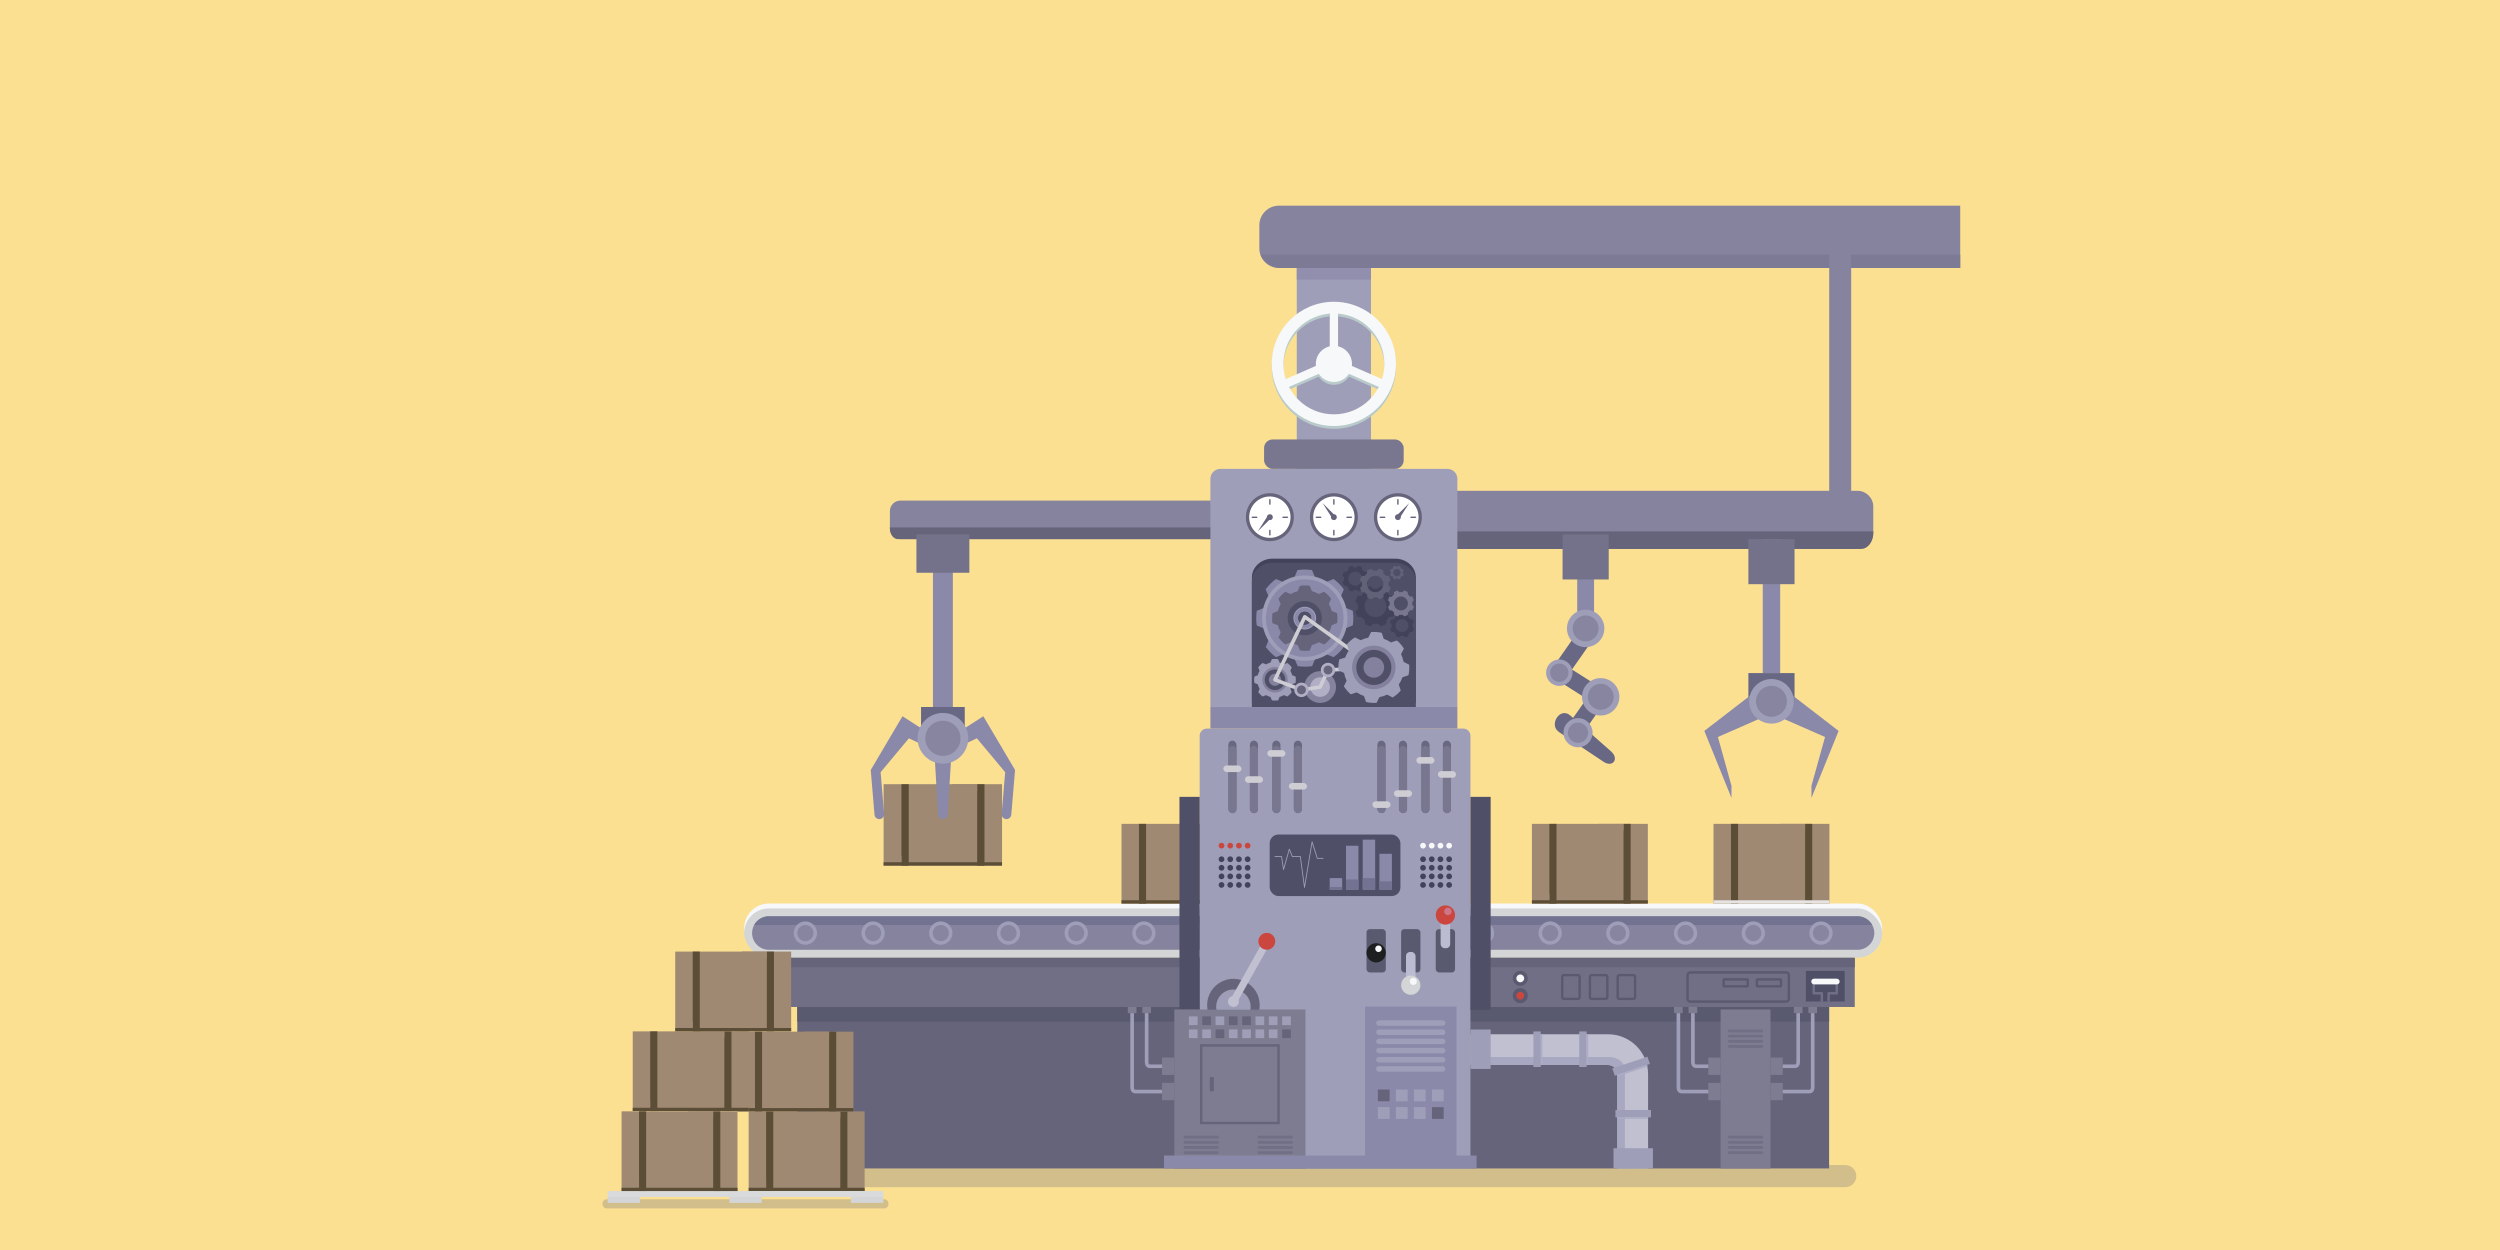 <?xml version="1.0" encoding="UTF-8"?><svg id="a" xmlns="http://www.w3.org/2000/svg" viewBox="0 0 400 200"><defs><style>.b,.c,.d,.e,.f,.g,.h,.i,.j,.k,.l,.m,.n,.o,.p,.q,.r,.s,.t,.u,.v,.w,.x,.y{fill-rule:evenodd;}.b,.z{fill:#c0c0d1;}.aa{fill:#bbbbd1;}.ab{fill:#9f8972;}.c{fill:#616178;}.d,.ac{fill:#686885;}.e,.ad{fill:#716f85;}.f,.ae{fill:#b9caca;}.g,.af{fill:#d3d5d6;}.ag,.s{fill:#78778f;}.ah,.o{fill:#8b89aa;}.ai,.r{fill:#9f9eb8;}.h{fill:#a8a8c2;}.aj{fill:#74728a;}.i,.ak{fill:#83819e;}.j,.al{fill:#8785a0;}.am{fill:#686880;}.k{fill:#7c7a94;}.l,.an{fill:#4f5067;}.m{opacity:.28;}.m,.w,.ao{fill:#65647a;}.ap{fill:#5b4d36;}.n,.aq{fill:#85839d;}.p{fill:#727291;}.ar{fill:#fff;}.q{fill:#cb463e;}.as{fill:#747293;}.at{fill:#adacc6;}.au{fill:#cecdd4;}.t,.av{fill:#59596f;}.aw{fill:#fce092;}.ax{fill:#d9dadb;}.ay,.x{fill:#b1afc6;}.u{fill:#42435a;}.v,.az{fill:#f6f8f9;}.ba{fill:#918fad;}.bb{fill:#e5e3e4;}.bc{fill:#7e7c90;}.y{fill:#cd768a;}.bd{fill:#1e1f20;}</style></defs><rect class="aw" x="0" width="400" height="200"/><path class="m" d="M141.504,193.344h-44.453c-.362,0-.655-.327-.655-.731h0c0-.404.293-.731.655-.731h44.453c.362,0,.655.327.655.731h0c0,.404-.293.731-.655.731Z"/><rect class="aq" x="142.384" y="80.093" width="119.36" height="6.166" rx="1.681" ry="1.681"/><path class="w" d="M261.744,84.398v.18c0,.924-.575,1.681-1.278,1.681h-116.803c-.703,0-1.278-.756-1.278-1.681v-.18h119.36Z"/><path class="n" d="M297.189,78.525h-64.775v9.302h64.775c1.395,0,2.535-1.141,2.535-2.535v-4.231c0-1.395-1.141-2.535-2.535-2.535Z"/><path class="w" d="M232.415,87.827h65.382c1.061,0,1.928-1.141,1.928-2.535v-.272h-67.31v2.807Z"/><path class="n" d="M204.634,32.903c-1.726,0-3.14,1.413-3.14,3.14v3.699c0,1.727,1.413,3.14,3.14,3.14h109.002v-9.979h-109.002Z"/><path class="k" d="M201.681,40.742c.476,1.241,1.814,2.141,3.378,2.141h108.577v-2.141h-111.955Z"/><rect class="aq" x="292.674" y="37.893" width="3.512" height="42.2"/><path class="m" d="M127.496,189.949h167.74c.979,0,1.773-.794,1.773-1.773h0c0-.979-.794-1.773-1.773-1.773H127.496c-.979,0-1.773.794-1.773,1.773h0c0,.979.794,1.773,1.773,1.773Z"/><rect class="ad" x="123.46" y="153.232" width="173.302" height="7.884"/><rect class="az" x="119.073" y="144.567" width="182.077" height="7.884" rx="3.942" ry="3.942"/><rect class="af" x="119.073" y="145.348" width="182.077" height="7.884" rx="3.942" ry="3.942"/><path class="n" d="M297.208,151.97H123.014c-1.471,0-2.68-1.208-2.68-2.68s1.208-2.68,2.68-2.68h174.193c1.471,0,2.68,1.208,2.68,2.68,0,1.472-1.208,2.68-2.68,2.68Z"/><path class="p" d="M120.672,147.994c.459-.823,1.339-1.384,2.342-1.384h174.193c1.003,0,1.883.561,2.342,1.384H120.672Z"/><path class="r" d="M291.362,147.425c1.03,0,1.866.836,1.866,1.866s-.836,1.866-1.866,1.866-1.866-.836-1.866-1.866.836-1.866,1.866-1.866h0ZM280.528,147.425c1.03,0,1.866.836,1.866,1.866,0,1.03-.836,1.866-1.866,1.866s-1.866-.836-1.866-1.866c0-1.03.836-1.866,1.866-1.866h0ZM269.695,147.425c1.03,0,1.866.836,1.866,1.866s-.836,1.866-1.866,1.866-1.866-.836-1.866-1.866.836-1.866,1.866-1.866h0ZM258.861,147.425c1.03,0,1.866.836,1.866,1.866s-.836,1.866-1.866,1.866-1.866-.836-1.866-1.866.836-1.866,1.866-1.866h0ZM248.028,147.425c1.03,0,1.866.836,1.866,1.866s-.836,1.866-1.866,1.866-1.866-.836-1.866-1.866.836-1.866,1.866-1.866h0ZM237.195,147.425c1.03,0,1.866.836,1.866,1.866s-.836,1.866-1.866,1.866-1.866-.836-1.866-1.866.836-1.866,1.866-1.866h0ZM226.361,147.425c1.03,0,1.866.836,1.866,1.866s-.836,1.866-1.866,1.866-1.866-.836-1.866-1.866c0-1.03.836-1.866,1.866-1.866h0ZM215.528,147.425c1.03,0,1.866.836,1.866,1.866,0,1.03-.836,1.866-1.866,1.866s-1.866-.836-1.866-1.866.836-1.866,1.866-1.866h0ZM204.694,147.425c1.03,0,1.866.836,1.866,1.866,0,1.03-.836,1.866-1.866,1.866s-1.866-.836-1.866-1.866c0-1.03.836-1.866,1.866-1.866h0ZM193.861,147.425c1.03,0,1.866.836,1.866,1.866,0,1.03-.836,1.866-1.866,1.866s-1.866-.836-1.866-1.866.836-1.866,1.866-1.866h0ZM183.028,147.425c1.03,0,1.866.836,1.866,1.866,0,1.03-.836,1.866-1.866,1.866s-1.866-.836-1.866-1.866.836-1.866,1.866-1.866h0ZM172.194,147.425c1.03,0,1.866.836,1.866,1.866,0,1.03-.836,1.866-1.866,1.866s-1.866-.836-1.866-1.866.836-1.866,1.866-1.866h0ZM161.361,147.425c1.03,0,1.866.836,1.866,1.866s-.836,1.866-1.866,1.866-1.866-.836-1.866-1.866c0-1.03.836-1.866,1.866-1.866h0ZM150.527,147.425c1.03,0,1.866.836,1.866,1.866,0,1.03-.836,1.866-1.866,1.866s-1.866-.836-1.866-1.866c0-1.03.836-1.866,1.866-1.866h0ZM139.694,147.425c1.03,0,1.866.836,1.866,1.866,0,1.03-.836,1.866-1.866,1.866s-1.866-.836-1.866-1.866c0-1.03.836-1.866,1.866-1.866h0ZM130.726,149.29c0,1.03-.836,1.866-1.866,1.866s-1.866-.836-1.866-1.866.836-1.866,1.866-1.866,1.866.836,1.866,1.866Z"/><circle class="al" cx="291.362" cy="149.29" r="1.296"/><circle class="al" cx="280.528" cy="149.29" r="1.296"/><path class="j" d="M269.695,150.586c-.714,0-1.296-.582-1.296-1.296,0-.714.582-1.296,1.296-1.296s1.296.582,1.296,1.296c0,.714-.582,1.296-1.296,1.296Z"/><circle class="al" cx="258.861" cy="149.29" r="1.296"/><circle class="al" cx="248.028" cy="149.29" r="1.296"/><path class="j" d="M237.195,150.586c-.714,0-1.296-.582-1.296-1.296,0-.714.582-1.296,1.296-1.296s1.296.582,1.296,1.296c0,.714-.582,1.296-1.296,1.296Z"/><circle class="al" cx="226.361" cy="149.29" r="1.296"/><path class="j" d="M215.528,150.586c-.714,0-1.296-.582-1.296-1.296,0-.714.582-1.296,1.296-1.296s1.296.582,1.296,1.296c0,.714-.582,1.296-1.296,1.296Z"/><circle class="al" cx="204.694" cy="149.29" r="1.296"/><circle class="al" cx="193.861" cy="149.29" r="1.296"/><path class="j" d="M183.028,150.586c-.714,0-1.296-.582-1.296-1.296,0-.714.582-1.296,1.296-1.296s1.296.582,1.296,1.296-.582,1.296-1.296,1.296Z"/><circle class="al" cx="172.194" cy="149.29" r="1.296"/><path class="j" d="M161.361,150.586c-.714,0-1.296-.582-1.296-1.296,0-.714.582-1.296,1.296-1.296s1.296.582,1.296,1.296c0,.714-.582,1.296-1.296,1.296Z"/><circle class="al" cx="150.527" cy="149.29" r="1.296"/><circle class="al" cx="139.694" cy="149.29" r="1.296"/><path class="j" d="M128.861,150.586c-.714,0-1.296-.582-1.296-1.296,0-.714.582-1.296,1.296-1.296s1.296.582,1.296,1.296-.582,1.296-1.296,1.296Z"/><rect class="ao" x="123.46" y="153.232" width="173.302" height="1.529"/><rect class="ao" x="127.565" y="161.116" width="165.093" height="25.833"/><rect class="av" x="127.565" y="161.116" width="165.093" height="2.346"/><rect class="ab" x="179.44" y="131.816" width="18.549" height="12.751"/><rect class="af" x="194.097" y="131.816" width="1.138" height="12.751"/><rect class="ap" x="182.235" y="131.816" width="1.138" height="12.751"/><rect class="ab" x="180.211" y="142.993" width="2.024" height="1.05"/><rect class="ab" x="190.118" y="131.816" width="3.979" height="1.05"/><rect class="ap" x="179.44" y="144.042" width="18.549" height=".525"/><rect class="ab" x="245.106" y="131.816" width="18.549" height="12.751"/><rect class="ap" x="259.763" y="131.816" width="1.138" height="12.751"/><rect class="ap" x="247.901" y="131.816" width="1.138" height="12.751"/><rect class="ab" x="245.876" y="142.993" width="2.024" height="1.05"/><rect class="ab" x="255.784" y="131.816" width="3.979" height="1.05"/><rect class="ap" x="245.106" y="144.042" width="18.549" height=".525"/><rect class="ab" x="274.16" y="131.816" width="18.549" height="12.751"/><rect class="ap" x="288.817" y="131.816" width="1.138" height="12.751"/><rect class="ap" x="276.955" y="131.816" width="1.138" height="12.751"/><rect class="ab" x="274.931" y="142.993" width="2.024" height="1.05"/><rect class="ab" x="284.838" y="131.816" width="3.979" height="1.05"/><rect class="bb" x="274.16" y="144.042" width="18.549" height=".525"/><path class="r" d="M235.271,186.949h-43.323v-69.223c0-.637.516-1.153,1.153-1.153h41.017c.637,0,1.153.516,1.153,1.153v69.223Z"/><rect class="an" x="188.714" y="127.497" width="3.233" height="34.074"/><rect class="an" x="235.271" y="127.497" width="3.233" height="34.074"/><rect class="ah" x="193.661" y="113.123" width="39.518" height="3.45"/><rect class="ah" x="218.404" y="161.048" width="14.639" height="24.564"/><rect class="ai" x="220.184" y="163.253" width="11.079" height=".877" rx=".438" ry=".438"/><rect class="ai" x="220.184" y="164.72" width="11.079" height=".877" rx=".438" ry=".438"/><rect class="ai" x="220.184" y="166.188" width="11.079" height=".877" rx=".438" ry=".438"/><rect class="ai" x="220.184" y="167.655" width="11.079" height=".877" rx=".438" ry=".438"/><rect class="ai" x="220.184" y="169.122" width="11.079" height=".877" rx=".438" ry=".438"/><rect class="ai" x="220.184" y="170.589" width="11.079" height=".877" rx=".438" ry=".438"/><rect class="ai" x="229.111" y="174.322" width="1.878" height="1.884"/><rect class="ai" x="226.227" y="174.322" width="1.878" height="1.884"/><rect class="ai" x="223.343" y="174.322" width="1.878" height="1.884"/><rect class="ao" x="220.459" y="174.322" width="1.878" height="1.884"/><rect class="ao" x="229.111" y="177.142" width="1.878" height="1.884"/><rect class="ai" x="226.227" y="177.142" width="1.878" height="1.884"/><rect class="ai" x="223.343" y="177.142" width="1.878" height="1.884"/><rect class="ai" x="220.459" y="177.142" width="1.878" height="1.884"/><path class="r" d="M193.661,113.123v-36.514c0-.873.715-1.588,1.588-1.588h36.342c.873,0,1.588.715,1.588,1.588v36.514h-39.518Z"/><rect class="av" x="224.18" y="148.661" width="3.088" height="6.929" rx=".52" ry=".52"/><rect class="aa" x="224.96" y="152.313" width="1.528" height="4.419" rx=".651" ry=".651"/><path class="g" d="M225.724,159.172c-.85,0-1.544-.694-1.544-1.544s.694-1.544,1.544-1.544,1.544.694,1.544,1.544c0,.85-.694,1.544-1.544,1.544Z"/><path class="v" d="M226.136,157.594c-.316,0-.574-.258-.574-.574,0-.316.258-.574.574-.574s.574.258.574.574-.258.574-.574.574Z"/><rect class="av" x="229.719" y="148.661" width="3.088" height="6.929" rx=".52" ry=".52"/><rect class="aa" x="230.499" y="147.296" width="1.528" height="4.419" rx=".651" ry=".651"/><path class="q" d="M231.263,147.944c-.85,0-1.544-.694-1.544-1.544,0-.85.694-1.544,1.544-1.544s1.544.694,1.544,1.544-.694,1.544-1.544,1.544Z"/><path class="y" d="M231.667,146.423c-.33,0-.598-.269-.598-.598,0-.33.269-.598.598-.598s.598.269.598.598c0,.33-.269.598-.598.598Z"/><rect class="av" x="218.64" y="148.661" width="3.088" height="6.929" rx=".52" ry=".52"/><circle class="bd" cx="220.184" cy="152.451" r="1.544"/><path class="v" d="M220.56,152.327c-.29,0-.527-.237-.527-.527,0-.29.237-.527.527-.527s.527.237.527.527c0,.29-.237.527-.527.527Z"/><circle class="ao" cx="223.661" cy="82.747" r="3.839"/><circle class="ar" cx="223.661" cy="82.747" r="3.309"/><rect class="ao" x="223.547" y="79.835" width=".228" height=".941" rx=".114" ry=".114"/><rect class="ao" x="223.547" y="84.755" width=".228" height=".941" rx=".114" ry=".114"/><rect class="ao" x="220.73" y="82.652" width=".941" height=".228" rx=".114" ry=".114"/><rect class="ao" x="225.65" y="82.652" width=".941" height=".228" rx=".114" ry=".114"/><path class="w" d="M223.661,83.218c-.259,0-.471-.211-.471-.471,0-.259.211-.471.471-.471s.471.211.471.471c0,.259-.211.471-.471.471Z"/><polygon class="w" points="223.866 83.013 223.429 82.534 225.475 80.489 223.866 83.013"/><circle class="ao" cx="213.42" cy="82.747" r="3.839"/><circle class="ar" cx="213.42" cy="82.747" r="3.309"/><rect class="ao" x="213.306" y="79.835" width=".228" height=".941" rx=".114" ry=".114"/><rect class="ao" x="213.306" y="84.755" width=".228" height=".941" rx=".114" ry=".114"/><rect class="ao" x="210.49" y="82.652" width=".941" height=".228" rx=".114" ry=".114"/><rect class="ao" x="215.41" y="82.652" width=".941" height=".228" rx=".114" ry=".114"/><circle class="ao" cx="213.42" cy="82.747" r=".471"/><polygon class="w" points="213.217 83.013 213.654 82.534 211.608 80.489 213.217 83.013"/><circle class="ao" cx="203.18" cy="82.747" r="3.839"/><circle class="ar" cx="203.18" cy="82.747" r="3.309" transform="translate(75.745 261.324) rotate(-76.647)"/><rect class="ao" x="203.066" y="79.835" width=".228" height=".941" rx=".114" ry=".114"/><rect class="ao" x="203.066" y="84.755" width=".228" height=".941" rx=".114" ry=".114"/><rect class="ao" x="200.249" y="82.652" width=".941" height=".228" rx=".114" ry=".114"/><rect class="ao" x="205.169" y="82.652" width=".941" height=".228" rx=".114" ry=".114"/><circle class="ao" cx="203.18" cy="82.747" r=".471"/><polygon class="w" points="202.857 82.496 203.294 82.975 201.249 85.02 202.857 82.496"/><path class="u" d="M200.302,112.471v-20.077c0-1.655,1.484-3.01,3.297-3.01h19.642c1.813,0,3.297,1.354,3.297,3.01v20.077h-26.236Z"/><path class="l" d="M200.302,113.123v-20.077c0-1.655,1.484-3.009,3.297-3.009h19.642c1.813,0,3.297,1.354,3.297,3.009v20.077h-26.236Z"/><path class="o" d="M205.89,101.776c-1.587-1.588-1.587-4.162,0-5.748,1.587-1.588,4.16-1.588,5.748-0,1.587,1.588,1.588,4.161 0,5.749-1.587,1.587-4.161,1.587-5.748-0h0ZM205.427,93.177c-.449-.186-.825-.342-1.274-.528-.659.478-1.204,1.031-1.648,1.65.186.45.342.826.528,1.276-.302.519-.527,1.07-.675,1.637-.45.186-.833.333-1.282.519-.094.804-.118,1.593.002,2.349.451.187.832.334,1.283.52.15.567.375,1.119.679,1.637-.187.449-.324.849-.51,1.298.475.593.99,1.153,1.626,1.613.45-.186.831-.332,1.281-.519.519.302,1.071.527,1.638.676.186.45.372.83.559,1.28.716.098,1.474.119,2.31-.001.187-.451.334-.833.52-1.282.567-.15,1.118-.376,1.637-.679.449.187.824.341,1.273.527.654-.486,1.197-1.036,1.642-1.643-.187-.45-.336-.833-.522-1.283.301-.518.526-1.07.675-1.637.45-.187.831-.355,1.28-.541.117-.787.101-1.558-.006-2.319-.451-.187-.827-.343-1.278-.529-.149-.568-.375-1.118-.678-1.637.186-.449.339-.818.525-1.267-.464-.652-1.024-1.191-1.647-1.654-.45.186-.825.342-1.276.528-.519-.302-1.07-.526-1.638-.676-.186-.449-.342-.825-.528-1.276-.837-.13-1.604-.106-2.332.002-.187.451-.343.827-.529,1.277h0c-.567.151-1.118.376-1.636.679Z"/><path class="r" d="M208.765,92.071c3.772,0,6.829,3.057,6.829,6.829s-3.057,6.829-6.829,6.829-6.829-3.057-6.829-6.829,3.058-6.829,6.829-6.829h0ZM204.643,98.9c0,2.276,1.845,4.122,4.122,4.122s4.122-1.846,4.122-4.122c0-2.277-1.845-4.122-4.122-4.122s-4.122,1.845-4.122,4.122Z"/><path class="o" d="M208.765,92.686c3.432,0,6.214,2.782,6.214,6.214,0,3.432-2.782,6.214-6.214,6.214s-6.214-2.782-6.214-6.214,2.782-6.214,6.214-6.214h0ZM204.643,98.9c0,2.276,1.845,4.122,4.122,4.122s4.122-1.846,4.122-4.122c0-2.277-1.845-4.122-4.122-4.122s-4.122,1.845-4.122,4.122Z"/><path class="w" d="M206.828,100.837c-1.069-1.07-1.069-2.804,0-3.872,1.069-1.07,2.803-1.07,3.872-0,1.069,1.07,1.07,2.803 0,3.873-1.069,1.069-2.803,1.069-3.872-0h0ZM206.516,95.045c-.302-.126-.556-.231-.858-.356-.444.322-.811.694-1.11,1.112.125.303.23.556.356.86-.203.35-.355.721-.455,1.103-.303.126-.561.225-.864.35-.063.542-.079,1.073.001,1.583.303.126.56.225.864.35.101.382.253.754.457,1.103-.126.302-.218.572-.343.875.32.399.666.777,1.095,1.087.303-.126.559-.224.863-.35.35.204.721.355,1.103.455.125.303.251.559.377.862.482.066.993.08,1.556-0.0.126-.304.225-.561.351-.864.382-.101.753-.253,1.103-.457.302.126.555.23.858.355.441-.327.806-.698,1.106-1.107-.126-.303-.226-.561-.352-.864.203-.349.355-.721.455-1.103.303-.126.56-.239.863-.364.079-.53.068-1.05-.004-1.562-.303-.126-.557-.231-.861-.357-.101-.382-.253-.753-.457-1.103.126-.303.228-.551.354-.854-.312-.44-.69-.802-1.11-1.114-.303.126-.556.23-.859.356-.349-.203-.721-.354-1.103-.455-.125-.302-.23-.556-.356-.859-.564-.087-1.08-.072-1.571.001-.126.304-.231.557-.356.861h0c-.382.102-.753.253-1.102.457Z"/><path class="r" d="M208.765,97.077c1.007,0,1.823.816,1.823,1.823,0,1.007-.816,1.823-1.823,1.823s-1.823-.816-1.823-1.823c0-1.007.816-1.823,1.823-1.823h0ZM207.665,98.9c0,.608.492,1.1,1.1,1.1s1.1-.492,1.1-1.1c0-.608-.493-1.1-1.1-1.1s-1.1.492-1.1,1.1Z"/><path class="o" d="M208.765,97.241c.916,0,1.659.743,1.659,1.659,0,.916-.743,1.659-1.659,1.659s-1.659-.743-1.659-1.659c0-.916.743-1.659,1.659-1.659h0ZM207.665,98.9c0,.608.492,1.1,1.1,1.1s1.1-.492,1.1-1.1c0-.608-.493-1.1-1.1-1.1s-1.1.492-1.1,1.1Z"/><circle class="aq" cx="211.221" cy="109.929" r="2.541" transform="translate(-3.991 8.034) rotate(-2.159)"/><circle class="ay" cx="211.221" cy="109.929" r="1.571"/><path class="r" d="M202.762,109.995c-.681-.682-.681-1.786,0-2.467.681-.682,1.786-.682,2.467-0.0.681.681.682,1.786,0,2.468-.681.681-1.786.681-2.467-0h0ZM202.563,106.304c-.193-.08-.354-.147-.547-.227-.283.205-.517.442-.707.708.08.193.147.354.227.548-.13.223-.226.459-.29.703-.193.08-.357.143-.55.223-.04.345-.051.684.001,1.008.193.08.357.143.551.223.064.243.161.48.291.703-.08.192-.139.364-.219.557.204.255.425.495.698.693.193-.08.357-.143.55-.223.223.13.46.226.703.29.08.193.16.356.24.549.307.042.633.051.992-0.0.08-.194.143-.357.223-.55.243-.065.48-.161.703-.291.193.08.354.146.546.226.281-.208.514-.445.705-.705-.08-.193-.144-.358-.224-.551.129-.223.226-.459.29-.703.193-.08.357-.152.55-.232.05-.338.044-.669-.003-.996-.193-.08-.355-.147-.548-.227-.064-.244-.161-.48-.291-.703.08-.193.145-.351.226-.544-.199-.28-.44-.511-.707-.71-.193.08-.354.147-.548.227-.223-.13-.46-.226-.703-.29-.08-.193-.147-.354-.227-.548-.359-.056-.688-.046-1.001.001-.08.194-.147.355-.227.548h0c-.243.065-.48.161-.702.291Z"/><path class="i" d="M203.996,106.716c-1.129,0-2.044.915-2.044,2.045s.915,2.044,2.044,2.044,2.044-.915,2.044-2.044c0-1.129-.915-2.045-2.044-2.045Z"/><path class="l" d="M203.996,107.111c-.911,0-1.649.738-1.649,1.649,0,.911.738,1.649,1.649,1.649s1.649-.738,1.649-1.649c0-.911-.738-1.649-1.649-1.649Z"/><path class="i" d="M203.996,107.791c-.535,0-.97.434-.97.97,0,.535.434.97.97.97s.97-.434.97-.97c0-.536-.434-.97-.97-.97Z"/><path class="au" d="M208.129,110.647l-4.237-1.615c-.075-.029-.136-.088-.166-.163-.03-.075-.028-.159.007-.233l4.769-10.066c.037-.078.106-.135.19-.157s.172-.005.242.045l11.319,8.124c.1.072.144.199.109.318-.035.118-.141.202-.264.208l-7.426.374-1.189,2.567c-.041.089-.124.151-.221.165l-2.988.447c-.014.002-.029.003-.043.003-.035,0-.07-.007-.103-.019ZM212.22,107.081c.045-.098.141-.163.249-.168l6.772-.341-10.363-7.438-4.486,9.468,3.872,1.477,2.759-.413,1.197-2.584Z"/><path class="x" d="M208.232,111.531c-.636,0-1.155-.519-1.155-1.155s.519-1.155,1.155-1.155,1.155.519,1.155,1.155c0,.636-.519,1.155-1.155,1.155Z"/><path class="w" d="M208.232,111.091c-.394,0-.714-.321-.714-.714s.321-.714.714-.714.714.321.714.714-.321.714-.714.714Z"/><path class="x" d="M212.483,108.358c-.636,0-1.155-.519-1.155-1.155,0-.636.519-1.155,1.155-1.155s1.155.519,1.155,1.155c0,.636-.519,1.155-1.155,1.155Z"/><path class="w" d="M212.483,107.917c-.394,0-.714-.321-.714-.714s.321-.714.714-.714.714.321.714.714-.321.714-.714.714Z"/><path class="r" d="M217.562,108.725c-1.07-1.244-.93-3.119.313-4.189,1.243-1.071,3.119-.93,4.189.313,1.07,1.244.93,3.119-.313,4.189-1.243,1.07-3.119.93-4.189-.314h0ZM217.694,102.434c-.317-.16-.583-.294-.9-.454-.506.312-.934.685-1.291,1.113.111.338.204.62.315.959-.248.362-.442.751-.581,1.156-.338.111-.625.198-.962.309-.112.581-.173,1.155-.127,1.712.318.161.588.289.907.449.078.421.212.836.405,1.23-.16.317-.282.601-.442.918.314.458.658.894,1.097,1.264.338-.111.623-.197.962-.309.362.249.751.443,1.157.582.111.338.226.625.338.963.516.111,1.068.167,1.683.126.161-.318.289-.589.449-.906.421-.079.835-.213,1.23-.405.317.161.582.293.899.454.503-.318.929-.69,1.286-1.108-.112-.338-.199-.625-.31-.964.248-.361.442-.751.581-1.156.338-.112.625-.213.963-.324.128-.567.159-1.13.122-1.69-.318-.161-.584-.295-.902-.455-.078-.422-.212-.835-.405-1.23.16-.317.292-.577.452-.895-.302-.501-.681-.923-1.11-1.295-.338.111-.62.204-.958.315-.362-.248-.751-.442-1.157-.582-.111-.337-.204-.62-.316-.958-.603-.14-1.163-.165-1.699-.126-.161.318-.295.584-.455.902h0c-.421.079-.835.213-1.229.405Z"/><circle class="ak" cx="219.814" cy="106.786" r="3.481" transform="translate(-23.645 85.59) rotate(-20.935)"/><path class="l" d="M220.023,103.986c-1.546-.116-2.893,1.044-3.009,2.59-.116,1.546,1.044,2.893,2.59,3.009,1.546.116,2.893-1.044,3.009-2.59.116-1.546-1.044-2.893-2.59-3.009Z"/><path class="i" d="M219.937,105.139c-.909-.068-1.702.614-1.77,1.523-.068.909.614,1.702,1.523,1.77.909.068,1.702-.614,1.77-1.523.068-.909-.614-1.702-1.523-1.77Z"/><path class="u" d="M218.483,97.669c-.374-.885.041-1.905.926-2.279.885-.374,1.905.041,2.279.925.374.885-.041,1.905-.926,2.279-.885.373-1.905-.041-2.279-.926h0ZM219.684,94.186c-.148-.146-.272-.269-.42-.414-.338.083-.643.215-.919.389.001.209.003.382.004.591-.203.157-.381.34-.531.54-.208.001-.384-.002-.592-.001-.167.304-.303.613-.378.932.148.147.276.266.425.413-.032.249-.031.504.005.758-.146.148-.265.284-.411.433.093.311.207.617.385.901.208-.002.383.002.591 0.0.157.203.34.382.54.532.001.208.014.389.016.597.268.154.565.285.916.372.147-.148.267-.276.413-.424.249.032.504.031.758-.005.148.146.272.268.42.414.338-.087.641-.218.916-.387-.002-.208.001-.384-0-.593.203-.157.381-.34.531-.54.208-.002.387-.007.595-.008.173-.293.291-.601.371-.92-.148-.147-.273-.269-.421-.415.032-.249.032-.504-.005-.758.146-.148.266-.27.412-.418-.079-.333-.214-.637-.387-.921-.208.002-.382.003-.591.004-.157-.203-.34-.381-.54-.532-.002-.208-.003-.382-.004-.591-.311-.186-.619-.3-.925-.375-.147.149-.269.273-.415.421h0c-.249-.032-.504-.031-.758.005Z"/><path class="u" d="M215.823,93.02c-.239-.567.026-1.221.593-1.46.567-.24,1.221.026,1.46.593.239.567-.026,1.221-.593,1.461-.567.239-1.221-.026-1.46-.593h0ZM216.593,90.788c-.095-.094-.174-.172-.269-.266-.217.053-.412.138-.589.249.001.134.002.245.003.379-.13.101-.244.218-.34.346-.134.001-.246-.001-.379-0-.107.195-.194.393-.242.597.095.094.177.171.272.265-.021.16-.02.323.003.486-.094.095-.17.182-.263.277.059.2.132.395.247.578.134-.001.245.001.379 0.0.101.13.218.244.346.341.001.133.009.249.01.383.172.099.362.182.587.238.094-.095.171-.177.265-.272.16.02.323.02.486-.004.095.094.174.172.269.265.216-.056.411-.14.587-.248-.001-.134.001-.246-0-.38.13-.101.244-.218.34-.346.134-.001.248-.004.381-.005.111-.188.187-.385.238-.59-.095-.094-.175-.172-.27-.266.021-.16.02-.323-.004-.486.094-.095.171-.173.264-.268-.051-.214-.137-.408-.248-.59-.134.001-.245.002-.379.002-.101-.13-.218-.244-.346-.341-.001-.133-.002-.245-.003-.379-.199-.119-.396-.193-.593-.24-.094.095-.172.175-.266.27h0c-.16-.02-.323-.02-.486.004Z"/><path class="u" d="M223.376,100.488c-.222-.525.024-1.129.549-1.351.524-.222,1.129.024,1.351.549.222.525-.024,1.129-.549,1.351-.524.221-1.129-.024-1.351-.549h0ZM224.088,98.424c-.088-.087-.161-.159-.249-.246-.2.05-.381.127-.545.231.001.124.002.227.002.35-.12.093-.226.201-.315.32-.123.001-.227-.001-.351-0-.099.18-.18.363-.224.552.088.087.164.158.252.245-.019.147-.019.299.003.449-.087.088-.157.169-.244.257.055.185.122.365.228.534.124-.001.227.001.351 0.0.093.12.201.226.32.315.001.123.008.231.009.354.159.091.335.169.543.22.087-.088.158-.164.245-.252.148.019.298.018.449-.003.088.087.161.159.249.245.2-.052.38-.129.543-.229-.001-.124.001-.228-0-.351.12-.093.226-.201.315-.32.123-.001.229-.004.352-.005.103-.174.173-.356.22-.546-.088-.087-.162-.159-.25-.246.019-.148.019-.298-.003-.449.087-.088.158-.16.244-.248-.047-.198-.127-.378-.229-.546-.123.001-.227.002-.35.002-.093-.12-.201-.226-.32-.315-.001-.123-.002-.227-.002-.35-.184-.11-.367-.178-.548-.222-.087.088-.159.162-.246.25h0c-.147-.019-.298-.018-.449.003Z"/><path class="c" d="M218.832,93.951c-.282-.668.031-1.439.699-1.721.668-.282,1.439.031,1.721.699.282.668-.031,1.439-.699,1.721-.668.282-1.438-.031-1.721-.699h0ZM219.739,91.321c-.112-.11-.205-.203-.317-.313-.255.063-.486.162-.694.294.001.158.002.289.003.446-.153.119-.288.256-.401.408-.157.001-.29-.001-.447-0-.126.229-.229.463-.285.704.112.111.208.201.321.312-.024.188-.024.381.004.573-.11.112-.2.215-.31.327.07.235.156.466.291.681.158-.001.289.002.447 0.0.119.154.256.288.408.402.001.157.011.294.012.451.202.117.427.215.692.281.111-.112.201-.209.312-.321.188.024.38.024.572-.004.112.11.205.202.317.313.255-.066.484-.165.691-.292-.001-.158.001-.29-0-.448.153-.119.288-.256.401-.408.157-.001.292-.005.449-.006.131-.221.22-.454.28-.695-.112-.111-.206-.203-.318-.314.024-.188.024-.38-.004-.573.111-.112.201-.203.311-.316-.059-.252-.162-.481-.292-.696-.157.001-.289.002-.446.003-.119-.153-.256-.288-.408-.402-.001-.157-.002-.289-.003-.446-.235-.141-.467-.227-.698-.283-.111.112-.203.206-.314.318h0c-.188-.024-.38-.024-.572.004Z"/><path class="c" d="M222.961,91.839c-.127-.3.014-.646.314-.772.3-.127.645.014.772.314.127.3-.014.646-.314.772-.3.127-.645-.014-.772-.314h0ZM223.368,90.659c-.05-.05-.092-.091-.142-.141-.115.028-.218.073-.311.132 0.0.071.001.13.001.2-.069.053-.129.115-.18.183-.071.001-.13-.001-.201-0-.057.103-.103.207-.128.316.05.05.093.09.144.14-.011.084-.011.171.002.257-.05.05-.09.096-.139.147.031.105.07.209.13.305.071-.001.13.001.2,0,.053.069.115.129.183.18.001.071.005.132.005.202.091.052.192.097.31.126.05-.05.09-.094.14-.144.084.011.171.011.257-.002.05.05.092.091.142.14.114-.03.217-.074.31-.131-.001-.071 0-.13-0-.201.069-.053.129-.115.18-.183.071-.001.131-.002.202-.003.059-.099.099-.204.126-.312-.05-.05-.092-.091-.143-.141.011-.084.011-.171-.002-.257.05-.05.09-.091.14-.141-.027-.113-.073-.216-.131-.312-.071.001-.13.001-.2.001-.053-.069-.115-.129-.183-.18-.001-.07-.001-.13-.001-.2-.105-.063-.21-.102-.313-.127-.05.05-.091.092-.141.143h0c-.084-.011-.171-.011-.257.002Z"/><path class="s" d="M223.123,96.987c-.239-.567.026-1.221.593-1.46.567-.24,1.221.026,1.46.593.239.567-.026,1.221-.593,1.461-.567.239-1.221-.026-1.46-.593h0ZM223.893,94.755c-.095-.094-.174-.172-.269-.266-.217.053-.412.138-.589.249.001.134.002.245.003.379-.13.101-.244.218-.34.346-.134.001-.246-.001-.379-0-.107.195-.194.393-.242.597.095.094.177.171.272.265-.021.16-.02.323.003.486-.094.095-.17.182-.263.277.059.2.132.395.247.578.134-.001.245.001.379 0.0.101.13.218.244.346.341.001.133.009.249.01.383.172.099.362.182.587.238.094-.095.171-.177.265-.272.16.02.323.02.486-.004.095.094.174.172.269.265.216-.056.411-.14.587-.248-.001-.134.001-.246-0-.38.13-.101.244-.218.34-.346.134-.001.248-.004.381-.005.111-.188.187-.385.238-.59-.095-.094-.175-.172-.27-.266.021-.16.02-.323-.004-.486.094-.095.171-.173.264-.268-.05-.214-.137-.408-.248-.59-.134.001-.245.002-.379.002-.101-.13-.218-.244-.346-.341-.001-.133-.002-.245-.003-.379-.199-.119-.396-.193-.593-.24-.094.095-.172.175-.266.27h0c-.16-.02-.323-.02-.486.004Z"/><rect class="am" x="230.865" y="118.502" width="1.297" height="11.602" rx=".648" ry=".648"/><rect class="ag" x="230.865" y="119.353" width="1.297" height="10.75" rx=".648" ry=".648"/><rect class="au" x="230.063" y="123.38" width="2.901" height="1.058" rx=".529" ry=".529"/><rect class="am" x="227.418" y="118.502" width="1.297" height="11.602" rx=".648" ry=".648"/><rect class="ag" x="227.418" y="119.353" width="1.297" height="10.75" rx=".648" ry=".648"/><rect class="au" x="226.616" y="121.128" width="2.901" height="1.058" rx=".529" ry=".529"/><rect class="am" x="223.832" y="118.502" width="1.297" height="11.602" rx=".648" ry=".648"/><rect class="ag" x="223.832" y="119.353" width="1.297" height="10.75" rx=".648" ry=".648"/><rect class="au" x="223.03" y="126.439" width="2.901" height="1.058" rx=".529" ry=".529"/><rect class="am" x="220.385" y="118.502" width="1.297" height="11.602" rx=".648" ry=".648"/><rect class="ag" x="220.385" y="119.353" width="1.297" height="10.75" rx=".648" ry=".648"/><rect class="au" x="219.582" y="128.208" width="2.901" height="1.058" rx=".529" ry=".529"/><rect class="am" x="207.018" y="118.502" width="1.297" height="11.602" rx=".648" ry=".648"/><rect class="ag" x="207.018" y="119.353" width="1.297" height="10.75" rx=".648" ry=".648"/><rect class="au" x="206.216" y="125.273" width="2.901" height="1.058" rx=".529" ry=".529"/><rect class="am" x="203.571" y="118.502" width="1.297" height="11.602" rx=".648" ry=".648"/><rect class="ag" x="203.571" y="119.353" width="1.297" height="10.75" rx=".648" ry=".648"/><rect class="au" x="202.768" y="120.018" width="2.901" height="1.058" rx=".529" ry=".529"/><rect class="am" x="199.984" y="118.502" width="1.297" height="11.602" rx=".648" ry=".648"/><rect class="ag" x="199.984" y="119.353" width="1.297" height="10.75" rx=".648" ry=".648"/><rect class="au" x="199.182" y="124.2" width="2.901" height="1.058" rx=".529" ry=".529"/><rect class="am" x="196.537" y="118.502" width="1.297" height="11.602" rx=".648" ry=".648"/><rect class="ag" x="196.537" y="119.353" width="1.297" height="10.75" rx=".648" ry=".648"/><rect class="au" x="195.735" y="122.475" width="2.901" height="1.058" rx=".529" ry=".529"/><rect class="ai" x="207.483" y="42.882" width="11.875" height="32.139"/><rect class="ag" x="202.251" y="70.317" width="22.339" height="4.704" rx="1.364" ry="1.364"/><path class="f" d="M213.42,48.738c5.489,0,9.938,4.449,9.938,9.938,0,5.489-4.449,9.938-9.938,9.938s-9.938-4.449-9.938-9.938,4.449-9.938,9.938-9.938h0ZM205.346,58.676c0,4.46,3.615,8.075,8.075,8.075s8.075-3.615,8.075-8.075-3.615-8.075-8.075-8.075-8.075,3.615-8.075,8.075Z"/><rect class="ag" x="212.745" y="49.495" width="1.35" height="8.101"/><path class="f" d="M213.42,61.566c-1.591,0-2.889-1.298-2.889-2.89,0-1.591,1.298-2.889,2.889-2.889s2.889,1.298,2.889,2.889-1.298,2.89-2.889,2.89Z"/><rect class="ae" x="217.39" y="56.462" width="1.35" height="8.102" transform="translate(75.037 235.89) rotate(-66.311)"/><rect class="ae" x="204.714" y="59.838" width="8.102" height="1.35" transform="translate(-6.721 88.976) rotate(-23.689)"/><path class="v" d="M213.42,48.283c5.489,0,9.938,4.449,9.938,9.938,0,5.489-4.449,9.938-9.938,9.938s-9.938-4.449-9.938-9.938,4.449-9.938,9.938-9.938h0ZM205.346,58.221c0,4.46,3.615,8.075,8.075,8.075s8.075-3.615,8.075-8.075c0-4.46-3.615-8.075-8.075-8.075s-8.075,3.615-8.075,8.075Z"/><rect class="az" x="212.745" y="49.039" width="1.35" height="8.102"/><circle class="az" cx="213.42" cy="58.221" r="2.889" transform="translate(107.93 252.668) rotate(-76.778)"/><rect class="az" x="217.39" y="56.006" width="1.35" height="8.102" transform="translate(75.453 235.617) rotate(-66.31)"/><rect class="az" x="204.714" y="59.382" width="8.102" height="1.35" transform="translate(-6.538 88.94) rotate(-23.69)"/><path class="v" d="M214.175,58.617c-.679,0-1.232-.553-1.232-1.232,0-.679.553-1.232,1.232-1.232s1.232.553,1.232,1.232-.553,1.232-1.232,1.232Z"/><rect class="an" x="203.15" y="133.525" width="20.918" height="9.844" rx="1.398" ry="1.398"/><rect class="ah" x="218.038" y="134.343" width="1.986" height="7.998"/><rect class="ah" x="220.713" y="136.608" width="1.986" height="5.733"/><rect class="ah" x="215.364" y="135.322" width="1.986" height="7.019"/><rect class="ah" x="212.756" y="140.495" width="1.986" height="1.846"/><path class="ai" d="M208.719,142.063c.033,0,.062-.024.067-.057l1.167-7.026.753,2.378c.009.028.035.048.065.048h.971s0-.136,0-.136h-.921s-.824-2.601-.824-2.601c-.01-.03-.037-.049-.07-.047-.032.002-.057.026-.062.057l-1.139,6.858-.602-4.494c-.004-.034-.033-.059-.067-.059h-1.234s-.468-1.149-.468-1.149c-.011-.027-.036-.042-.067-.042-.029.002-.054.021-.062.049l-.841,2.963-.263-1.762c-.005-.033-.034-.058-.068-.058h-1.125s0,.136,0,.136h1.067s.3,2.017.3,2.017c.005.032.031.056.063.058.031.001.061-.019.07-.049l.873-3.077.411,1.009c.011.026.035.042.063.042h1.22s.654,4.885.654,4.885c.004.033.033.058.066.059h.001Z"/><rect class="as" x="218.038" y="140.495" width="1.986" height="1.846"/><rect class="as" x="220.713" y="141.018" width="1.986" height="1.323"/><rect class="as" x="215.364" y="140.721" width="1.986" height="1.62"/><rect class="as" x="212.756" y="141.915" width="1.986" height=".426"/><path class="u" d="M199.619,137.94c-.255,0-.463-.208-.463-.463s.208-.463.463-.463.463.208.463.463c0,.255-.208.463-.463.463Z"/><path class="u" d="M198.227,137.94c-.255,0-.463-.208-.463-.463,0-.255.208-.463.463-.463s.463.208.463.463-.208.463-.463.463Z"/><path class="u" d="M196.836,137.94c-.255,0-.463-.208-.463-.463s.208-.463.463-.463.463.208.463.463-.208.463-.463.463Z"/><path class="u" d="M195.444,137.94c-.255,0-.463-.208-.463-.463s.208-.463.463-.463.463.208.463.463-.208.463-.463.463Z"/><path class="u" d="M199.619,139.311c-.255,0-.463-.208-.463-.463s.208-.463.463-.463.463.208.463.463-.208.463-.463.463Z"/><path class="u" d="M198.227,139.311c-.255,0-.463-.208-.463-.463s.208-.463.463-.463.463.208.463.463-.208.463-.463.463Z"/><path class="u" d="M196.836,139.311c-.255,0-.463-.208-.463-.463s.208-.463.463-.463.463.208.463.463-.208.463-.463.463Z"/><path class="u" d="M195.444,139.311c-.255,0-.463-.208-.463-.463s.208-.463.463-.463.463.208.463.463c0,.255-.208.463-.463.463Z"/><path class="u" d="M199.619,140.682c-.255,0-.463-.208-.463-.463s.208-.463.463-.463.463.208.463.463-.208.463-.463.463Z"/><path class="u" d="M198.227,140.682c-.255,0-.463-.208-.463-.463s.208-.463.463-.463.463.208.463.463-.208.463-.463.463Z"/><path class="u" d="M196.836,140.682c-.255,0-.463-.208-.463-.463s.208-.463.463-.463.463.208.463.463-.208.463-.463.463Z"/><path class="u" d="M195.444,140.682c-.255,0-.463-.208-.463-.463s.208-.463.463-.463.463.208.463.463c0,.255-.208.463-.463.463Z"/><path class="u" d="M199.619,142.053c-.255,0-.463-.208-.463-.463s.208-.463.463-.463.463.208.463.463-.208.463-.463.463Z"/><path class="u" d="M198.227,142.053c-.255,0-.463-.208-.463-.463s.208-.463.463-.463.463.208.463.463-.208.463-.463.463Z"/><path class="u" d="M196.836,142.053c-.255,0-.463-.208-.463-.463s.208-.463.463-.463.463.208.463.463c0,.255-.208.463-.463.463Z"/><path class="u" d="M195.444,142.053c-.255,0-.463-.208-.463-.463,0-.255.208-.463.463-.463s.463.208.463.463c0,.255-.208.463-.463.463Z"/><path class="q" d="M199.619,135.768c-.255,0-.463-.208-.463-.463,0-.255.208-.463.463-.463s.463.208.463.463c0,.255-.208.463-.463.463Z"/><path class="q" d="M198.227,135.768c-.255,0-.463-.208-.463-.463,0-.255.208-.463.463-.463s.463.208.463.463c0,.255-.208.463-.463.463Z"/><path class="q" d="M196.836,135.768c-.255,0-.463-.208-.463-.463,0-.255.208-.463.463-.463s.463.208.463.463c0,.255-.208.463-.463.463Z"/><path class="q" d="M195.444,135.768c-.255,0-.463-.208-.463-.463,0-.255.208-.463.463-.463s.463.208.463.463c0,.255-.208.463-.463.463Z"/><rect class="bc" x="187.893" y="161.513" width="20.975" height="25.436"/><rect class="ad" x="201.215" y="181.705" width="5.668" height=".463" rx=".231" ry=".231"/><rect class="ad" x="201.215" y="182.534" width="5.668" height=".463" rx=".231" ry=".231"/><rect class="ad" x="201.215" y="183.362" width="5.668" height=".463" rx=".231" ry=".231"/><rect class="ad" x="201.215" y="184.19" width="5.668" height=".463" rx=".231" ry=".231"/><rect class="ad" x="189.359" y="181.705" width="5.668" height=".463" rx=".231" ry=".231"/><rect class="ad" x="189.359" y="182.534" width="5.668" height=".463" rx=".231" ry=".231"/><rect class="ad" x="189.359" y="183.362" width="5.668" height=".463" rx=".231" ry=".231"/><rect class="ad" x="189.359" y="184.19" width="5.668" height=".463" rx=".231" ry=".231"/><path class="w" d="M204.568,167.074h.193v12.802c-4.254.002-8.508.002-12.762,0v-12.802h12.569ZM192.387,179.49h11.988s0-12.028,0-12.028h-11.988s0,12.028,0,12.028Z"/><rect class="ao" x="193.564" y="172.338" width=".652" height="2.275"/><rect class="bc" x="185.929" y="169.212" width="1.965" height="2.775"/><rect class="bc" x="182.767" y="161.116" width="1.387" height=".982"/><path class="r" d="M185.929,170.31h-1.928s-.001.001-.001.001l-.023-.001c-.072-.003-.122-.025-.152-.067-.049-.07-.075-.19-.076-.359l.002-.085.001-.01v-7.691s-.58,0-.58,0v7.691s.001,0,.001,0l-.001.097c.002.293.063.524.182.692.139.196.34.299.602.309l.046.001v.001h1.928s0-.58,0-.58Z"/><rect class="ai" x="205.146" y="162.622" width="1.388" height="1.392"/><rect class="ai" x="203.015" y="162.622" width="1.388" height="1.392"/><rect class="ai" x="200.884" y="162.622" width="1.388" height="1.392"/><rect class="ao" x="198.752" y="162.622" width="1.388" height="1.392"/><rect class="ao" x="196.621" y="162.622" width="1.388" height="1.392"/><rect class="ai" x="194.49" y="162.622" width="1.388" height="1.392"/><rect class="ao" x="192.359" y="162.622" width="1.388" height="1.392"/><rect class="ai" x="190.227" y="162.622" width="1.388" height="1.392"/><rect class="ao" x="205.146" y="164.706" width="1.388" height="1.392"/><rect class="ai" x="203.015" y="164.706" width="1.388" height="1.392"/><rect class="ai" x="200.884" y="164.706" width="1.388" height="1.392"/><rect class="ai" x="198.752" y="164.706" width="1.388" height="1.392"/><rect class="ai" x="196.621" y="164.706" width="1.388" height="1.392"/><rect class="ao" x="194.49" y="164.706" width="1.388" height="1.392"/><rect class="ai" x="192.359" y="164.706" width="1.388" height="1.392"/><rect class="ai" x="190.227" y="164.706" width="1.388" height="1.392"/><rect class="bc" x="185.929" y="173.261" width="1.965" height="2.775"/><rect class="bc" x="180.445" y="161.116" width="1.387" height=".982"/><path class="r" d="M185.929,174.358h-4.248s-.001.001-.001.001c-.086.001-.146-.023-.177-.071-.056-.084-.08-.231-.072-.44l.001-.01v-11.74s-.58,0-.58,0v11.74c-.01.329.046.585.168.77.147.222.368.332.662.33v.001h4.248s0-.58,0-.58Z"/><rect class="ah" x="186.241" y="184.884" width="50.011" height="2.065"/><path class="w" d="M193.206,161.571h8.279c.302-1.658-.414-3.337-1.82-4.266-1.407-.929-3.232-.929-4.638,0-1.407.929-2.123,2.608-1.82,4.266Z"/><path class="r" d="M194.63,161.571h5.432c.199-1.088-.272-2.19-1.194-2.799-.923-.61-2.12-.61-3.043,0-.923.61-1.393,1.711-1.194,2.799Z"/><path class="z" d="M197.345,160.827c.203,0,.4-.107.507-.296l5.043-8.988c.157-.279.057-.633-.222-.79-.279-.157-.633-.057-.79.222l-5.043,8.988c-.157.279-.057.633.222.79.09.05.187.074.283.074Z"/><path class="b" d="M197.346,161.119c-.48,0-.872-.392-.872-.872s.392-.872.872-.872.872.392.872.872-.392.872-.872.872Z"/><path class="q" d="M202.688,151.962c-.745,0-1.352-.608-1.352-1.352s.608-1.352,1.352-1.352,1.352.607,1.352,1.352c0,.745-.607,1.352-1.352,1.352Z"/><path class="u" d="M231.861,137.94c-.255,0-.463-.208-.463-.463,0-.255.208-.463.463-.463s.463.208.463.463c0,.255-.208.463-.463.463Z"/><path class="u" d="M230.469,137.94c-.255,0-.463-.208-.463-.463,0-.255.208-.463.463-.463s.463.208.463.463-.208.463-.463.463Z"/><path class="u" d="M229.078,137.94c-.255,0-.463-.208-.463-.463,0-.255.208-.463.463-.463s.463.208.463.463c0,.255-.208.463-.463.463Z"/><path class="u" d="M227.686,137.94c-.255,0-.463-.208-.463-.463,0-.255.208-.463.463-.463s.463.208.463.463c0,.255-.208.463-.463.463Z"/><path class="u" d="M231.861,139.311c-.255,0-.463-.208-.463-.463,0-.255.208-.463.463-.463s.463.208.463.463c0,.255-.208.463-.463.463Z"/><path class="u" d="M230.469,139.311c-.255,0-.463-.208-.463-.463,0-.255.208-.463.463-.463s.463.208.463.463c0,.255-.208.463-.463.463Z"/><path class="u" d="M229.078,139.311c-.255,0-.463-.208-.463-.463,0-.255.208-.463.463-.463s.463.208.463.463c0,.255-.208.463-.463.463Z"/><path class="u" d="M227.686,139.311c-.255,0-.463-.208-.463-.463,0-.255.208-.463.463-.463s.463.208.463.463c0,.255-.208.463-.463.463Z"/><path class="u" d="M231.861,140.682c-.255,0-.463-.208-.463-.463,0-.255.208-.463.463-.463s.463.208.463.463-.208.463-.463.463Z"/><path class="u" d="M230.469,140.682c-.255,0-.463-.208-.463-.463s.208-.463.463-.463.463.208.463.463c0,.255-.208.463-.463.463Z"/><path class="u" d="M229.078,140.682c-.255,0-.463-.208-.463-.463,0-.255.208-.463.463-.463s.463.208.463.463c0,.255-.208.463-.463.463Z"/><path class="u" d="M227.686,140.682c-.255,0-.463-.208-.463-.463,0-.255.208-.463.463-.463s.463.208.463.463c0,.255-.208.463-.463.463Z"/><path class="u" d="M231.861,142.053c-.255,0-.463-.208-.463-.463,0-.255.208-.463.463-.463s.463.208.463.463-.208.463-.463.463Z"/><path class="u" d="M230.469,142.053c-.255,0-.463-.208-.463-.463s.208-.463.463-.463.463.208.463.463-.208.463-.463.463Z"/><path class="u" d="M229.078,142.053c-.255,0-.463-.208-.463-.463s.208-.463.463-.463.463.208.463.463c0,.255-.208.463-.463.463Z"/><path class="u" d="M227.686,142.053c-.255,0-.463-.208-.463-.463,0-.255.208-.463.463-.463s.463.208.463.463c0,.255-.208.463-.463.463Z"/><path class="v" d="M231.861,135.768c-.255,0-.463-.208-.463-.463,0-.255.208-.463.463-.463s.463.208.463.463c0,.255-.208.463-.463.463Z"/><path class="v" d="M230.469,135.768c-.255,0-.463-.208-.463-.463,0-.255.208-.463.463-.463s.463.208.463.463c0,.255-.208.463-.463.463Z"/><path class="v" d="M229.078,135.768c-.255,0-.463-.208-.463-.463,0-.255.208-.463.463-.463s.463.208.463.463c0,.255-.208.463-.463.463Z"/><path class="v" d="M227.686,135.768c-.255,0-.463-.208-.463-.463,0-.255.208-.463.463-.463s.463.208.463.463-.208.463-.463.463Z"/><rect class="an" x="288.939" y="155.345" width="6.215" height="4.895"/><path class="e" d="M293.689,157.174v1.555h-1.11c-.107,0-.193.087-.193.194v1.335s.387,0,.387,0v-1.142h1.11c.107,0,.194-.087.194-.193v-1.748s-.387,0-.387,0Z"/><path class="e" d="M290.002,157.218v1.705c0,.107.087.193.194.193h1.11v1.142s.387,0,.387,0v-1.335c0-.107-.087-.194-.193-.194h-1.11v-1.511s-.387,0-.387,0Z"/><rect class="az" x="289.798" y="156.586" width="4.546" height=".922" rx=".461" ry=".461"/><path class="av" d="M269.813,159.816v-3.788c0-.35.285-.635.635-.635h15.328c.35,0,.635.285.635.635v3.788c0,.35-.285.635-.635.635h-15.328c-.35,0-.635-.285-.635-.635ZM270.447,155.78c-.137,0-.248.111-.248.248v3.788c0,.137.111.248.248.248h15.328c.137,0,.248-.111.248-.248v-3.788c0-.137-.111-.248-.248-.248h-15.328Z"/><path class="av" d="M280.909,157.706v-.902c0-.165.134-.299.299-.299h3.651c.165,0,.298.134.298.299v.902c0,.165-.134.299-.298.299h-3.651c-.165,0-.299-.134-.299-.299ZM284.769,156.893h-3.474s0,.725,0,.725h3.474s0-.725,0-.725Z"/><path class="av" d="M275.587,157.706v-.902c0-.165.134-.299.298-.299h3.651c.165,0,.298.134.298.299v.902c0,.165-.134.299-.298.299h-3.651c-.165,0-.298-.134-.298-.299ZM279.447,156.893h-3.474s0,.725,0,.725h3.474s0-.725,0-.725Z"/><path class="av" d="M258.635,159.558v-3.273c0-.252.205-.456.456-.456h2.256c.252,0,.456.205.456.456v3.273c0,.252-.205.457-.456.457h-2.256c-.252,0-.456-.205-.456-.457ZM259.092,156.216c-.038,0-.07.032-.07.069v3.273c0,.038.032.07.07.07h2.256c.038,0,.069-.032.069-.07v-3.273c0-.038-.032-.069-.069-.069h-2.256Z"/><path class="t" d="M243.244,157.744c-.663,0-1.205-.541-1.205-1.205s.541-1.205,1.205-1.205,1.205.541,1.205,1.205c0,.663-.541,1.205-1.205,1.205Z"/><path class="v" d="M243.244,157.164c-.344,0-.625-.281-.625-.625,0-.344.281-.625.625-.625s.625.281.625.625-.281.625-.625.625Z"/><path class="t" d="M243.244,160.509c-.663,0-1.205-.541-1.205-1.205,0-.663.541-1.205,1.205-1.205s1.205.541,1.205,1.205c0,.663-.541,1.205-1.205,1.205Z"/><path class="q" d="M243.244,159.929c-.344,0-.625-.281-.625-.625,0-.344.281-.625.625-.625s.625.281.625.625-.281.625-.625.625Z"/><path class="av" d="M254.199,159.558v-3.273c0-.252.205-.456.456-.456h2.256c.252,0,.456.205.456.456v3.273c0,.252-.205.457-.456.457h-2.256c-.252,0-.456-.205-.456-.457ZM254.656,156.216c-.038,0-.07.032-.07.069v3.273c0,.038.032.07.07.07h2.256c.038,0,.07-.032.07-.07v-3.273c0-.038-.032-.069-.07-.069h-2.256Z"/><path class="av" d="M249.763,159.558v-3.273c0-.252.205-.456.456-.456h2.256c.252,0,.456.205.456.456v3.273c0,.252-.205.457-.456.457h-2.256c-.252,0-.456-.205-.456-.457ZM250.219,156.216c-.038,0-.069.032-.069.069v3.273c0,.038.032.07.069.07h2.256c.038,0,.07-.032.07-.07v-3.273c0-.038-.032-.069-.07-.069h-2.256Z"/><path class="b" d="M235.271,165.486h22.047c3.507,0,6.376,2.869,6.376,6.376v15.087h-4.916v-15.087c0-.803-.657-1.46-1.46-1.46h-22.047v-4.916Z"/><path class="h" d="M259.988,186.949h-1.21v-15.087c0-.803-.657-1.46-1.46-1.46h-22.047v-1.28h22.1c1.522,0,2.546.82,2.618,2.073v15.754Z"/><rect class="ai" x="235.271" y="164.72" width="3.233" height="6.307"/><rect class="ai" x="258.16" y="183.716" width="6.307" height="3.233"/><rect class="ai" x="245.344" y="165.03" width="1.179" height="5.688"/><rect class="at" x="246.523" y="165.486" width=".251" height="4.916"/><rect class="ai" x="252.676" y="165.03" width="1.179" height="5.688"/><rect class="at" x="253.855" y="165.486" width=".251" height="4.916"/><rect class="ai" x="258.468" y="177.596" width="5.688" height="1.179"/><rect class="at" x="258.784" y="178.775" width="4.916" height=".251"/><rect class="ai" x="258.01" y="169.974" width="5.932" height="1.23" transform="translate(-40.724 91.936) rotate(-18.559)"/><rect class="at" x="258.58" y="171.188" width="5.127" height=".262" transform="translate(-40.946 92.02) rotate(-18.558)"/><rect class="bc" x="275.295" y="161.513" width="7.984" height="25.436"/><rect class="ad" x="276.453" y="181.705" width="5.668" height=".463" rx=".231" ry=".231"/><rect class="ad" x="276.453" y="182.534" width="5.668" height=".463" rx=".231" ry=".231"/><rect class="ad" x="276.453" y="183.362" width="5.668" height=".463" rx=".231" ry=".231"/><rect class="ad" x="276.453" y="184.19" width="5.668" height=".463" rx=".231" ry=".231"/><rect class="bc" x="273.33" y="169.212" width="1.965" height="2.775"/><rect class="bc" x="270.169" y="161.116" width="1.387" height=".982"/><path class="r" d="M273.33,170.31h-1.928s-.001.001-.001.001l-.023-.001c-.072-.003-.122-.025-.152-.067-.049-.07-.075-.19-.076-.359l.002-.085.001-.01v-7.691s-.58,0-.58,0v7.691s.001,0,.001,0l-.001.097c.002.293.063.524.182.692.139.196.34.299.602.309l.046.001v.001h1.928s0-.58,0-.58Z"/><rect class="bc" x="273.33" y="173.261" width="1.965" height="2.775"/><rect class="bc" x="267.847" y="161.116" width="1.387" height=".982"/><path class="r" d="M273.33,174.358h-4.248s-.001.001-.001.001c-.086.001-.146-.023-.177-.071-.056-.084-.08-.231-.072-.44l.001-.01v-11.74s-.58,0-.58,0v11.74c-.01.329.046.585.168.77.147.222.368.332.661.33v.001h4.248s0-.58,0-.58Z"/><rect class="ad" x="276.453" y="164.72" width="5.668" height=".463" rx=".231" ry=".231"/><rect class="ad" x="276.453" y="165.549" width="5.668" height=".463" rx=".231" ry=".231"/><rect class="ad" x="276.453" y="166.377" width="5.668" height=".463" rx=".231" ry=".231"/><rect class="ad" x="276.453" y="167.205" width="5.668" height=".463" rx=".231" ry=".231"/><rect class="bc" x="283.279" y="169.212" width="1.965" height="2.775"/><rect class="bc" x="287.017" y="161.116" width="1.387" height=".982"/><path class="r" d="M285.244,170.31h1.928l.001.001.023-.001c.072-.003.122-.025.152-.067.049-.07.075-.19.076-.359l-.002-.085-.001-.01v-7.691h.58v7.691h-.001l.001.097c-.002.293-.063.524-.182.692-.139.196-.34.299-.602.309l-.046.001v.001h-1.928v-.58Z"/><rect class="bc" x="283.279" y="173.261" width="1.965" height="2.775"/><rect class="bc" x="289.339" y="161.116" width="1.387" height=".982"/><path class="r" d="M285.244,174.358h4.248l.001.001c.086.001.146-.023.177-.071.056-.084.08-.231.072-.44l-.001-.01v-11.74h.58v11.74c.01.329-.046.585-.168.77-.147.222-.368.332-.661.33v.001h-4.248v-.58Z"/><rect class="ah" x="282.04" y="86.259" width="2.788" height="21.433"/><rect class="ac" x="279.741" y="107.692" width="7.386" height="4.518"/><polygon class="o" points="285.49 110.248 281.38 110.248 272.692 116.945 277.036 127.674 277.036 125.723 274.864 117.921 281.38 115.059 285.49 115.059 292.005 117.921 289.833 125.723 289.833 127.674 294.177 116.945 285.49 110.248"/><circle class="ai" cx="283.435" cy="112.21" r="3.566"/><circle class="al" cx="283.435" cy="112.209" r="2.477" transform="translate(127.273 374.01) rotate(-80.782)"/><rect class="aj" x="279.741" y="86.259" width="7.386" height="7.211"/><rect class="ah" x="252.354" y="92.365" width="2.697" height="6.955"/><rect class="ac" x="247.967" y="103.526" width="6.955" height="2.697" transform="translate(21.384 250.805) rotate(-55.028)"/><rect class="ac" x="252.458" y="106.697" width="2.697" height="6.955" transform="translate(24.627 265.2) rotate(-57.541)"/><rect class="ac" x="250.742" y="112.261" width="6.955" height="2.697" transform="translate(15.41 256.804) rotate(-55.027)"/><path class="d" d="M249.451,117.141l7.104,4.734c1.506,1.004,2.547-.481,1.221-1.65l-6.507-5.731c-1.66-1.462-3.417,1.409-1.964,2.522.051.039.093.089.146.125Z"/><path class="r" d="M253.702,97.555c1.653,0,2.994,1.341,2.994,2.994,0,1.653-1.341,2.994-2.994,2.994s-2.994-1.341-2.994-2.994c0-1.653,1.341-2.994,2.994-2.994Z"/><path class="j" d="M253.702,102.629c-1.145,0-2.08-.934-2.08-2.08s.934-2.08,2.08-2.08,2.079.934,2.079,2.08c0,1.145-.934,2.08-2.079,2.08Z"/><circle class="ai" cx="249.489" cy="107.633" r="2.117"/><circle class="al" cx="249.489" cy="107.633" r="1.47"/><circle class="ai" cx="256.115" cy="111.491" r="2.994" transform="translate(88.514 334.953) rotate(-76.654)"/><path class="j" d="M256.115,113.571c-1.145,0-2.08-.934-2.08-2.08,0-1.145.934-2.079,2.08-2.079s2.08.934,2.08,2.079-.934,2.08-2.08,2.08Z"/><circle class="ai" cx="252.483" cy="117.231" r="2.334"/><path class="j" d="M252.483,118.853c-.893,0-1.621-.728-1.621-1.621,0-.893.728-1.621,1.621-1.621s1.621.728,1.621,1.621c0,.893-.728,1.621-1.621,1.621Z"/><rect class="aj" x="250.009" y="85.503" width="7.386" height="7.211"/><rect class="ab" x="119.788" y="177.815" width="18.549" height="12.751"/><rect class="ap" x="134.445" y="177.815" width="1.138" height="12.751"/><rect class="ap" x="122.583" y="177.815" width="1.138" height="12.751"/><rect class="ab" x="120.559" y="188.992" width="2.024" height="1.049"/><rect class="ab" x="130.466" y="177.815" width="3.979" height="1.05"/><rect class="ap" x="119.788" y="190.041" width="18.549" height=".525"/><rect class="ax" x="97.228" y="190.566" width="44.1" height=".949"/><rect class="af" x="136.153" y="191.515" width="5.175" height=".949"/><rect class="af" x="97.228" y="191.515" width="5.175" height=".949"/><rect class="af" x="116.691" y="191.515" width="5.175" height=".949"/><rect class="ab" x="99.451" y="177.815" width="18.549" height="12.751"/><rect class="ap" x="114.108" y="177.815" width="1.138" height="12.751"/><rect class="ap" x="102.246" y="177.815" width="1.138" height="12.751"/><rect class="ab" x="100.221" y="188.992" width="2.024" height="1.049"/><rect class="ab" x="110.128" y="177.815" width="3.979" height="1.05"/><rect class="ap" x="99.451" y="190.041" width="18.549" height=".525"/><rect class="ab" x="118" y="165.065" width="18.549" height="12.751"/><rect class="ap" x="132.657" y="165.065" width="1.138" height="12.751"/><rect class="ap" x="120.795" y="165.065" width="1.138" height="12.751"/><rect class="ab" x="118.77" y="176.241" width="2.024" height="1.05"/><rect class="ab" x="128.678" y="165.065" width="3.979" height="1.05"/><rect class="ap" x="118" y="177.291" width="18.549" height=".525"/><rect class="ab" x="101.239" y="165.019" width="18.549" height="12.751"/><rect class="ap" x="115.896" y="165.019" width="1.138" height="12.751"/><rect class="ap" x="104.034" y="165.019" width="1.138" height="12.751"/><rect class="ab" x="102.009" y="176.196" width="2.024" height="1.049"/><rect class="ab" x="111.917" y="165.019" width="3.979" height="1.049"/><rect class="ap" x="101.239" y="177.245" width="18.549" height=".525"/><rect class="ab" x="108.036" y="152.254" width="18.549" height="12.751"/><rect class="ap" x="122.693" y="152.254" width="1.138" height="12.751"/><rect class="ap" x="110.831" y="152.254" width="1.138" height="12.751"/><rect class="ab" x="108.806" y="163.43" width="2.024" height="1.049"/><rect class="ab" x="118.714" y="152.254" width="3.979" height="1.05"/><rect class="ap" x="108.036" y="164.48" width="18.549" height=".525"/><rect class="ba" x="207.483" y="42.882" width="11.875" height="1.861"/><rect class="ab" x="141.376" y="125.472" width="18.95" height="13.026"/><rect class="ap" x="156.35" y="125.472" width="1.163" height="13.026"/><rect class="ap" x="144.232" y="125.472" width="1.163" height="13.026"/><rect class="ab" x="142.164" y="136.889" width="2.068" height="1.072"/><rect class="ab" x="152.285" y="125.472" width="4.065" height="1.072"/><rect class="ap" x="141.376" y="137.961" width="18.95" height=".536"/><rect class="ah" x="149.27" y="87.179" width="3.186" height="31.299"/><rect class="ac" x="147.367" y="113.118" width="6.993" height="6.851"/><path class="o" d="M160.266,130.227c-.035.426.282.799.707.834.426.035.799-.282.834-.707l.603-7.159c-1.694-2.865-3.387-5.731-5.08-8.597l-5.026,3.231c-.359.23-.463.708-.233,1.067.23.359-.196,1.367.163,1.137l4.07-1.903,4.524,5.424-.562,6.673Z"/><path class="o" d="M152.149,121.858c0-.427-.858-.774-1.286-.774s-1.269.346-1.269.774l.495,8.432c0,.427.346.774.774.774s.774-.346.774-.774l.512-8.432Z"/><path class="o" d="M141.46,130.227c.035.426-.282.799-.707.834-.426.035-.799-.282-.834-.707l-.603-7.159c1.694-2.865,3.387-5.731,5.08-8.597l5.026,3.231c.359.23.463.708.233,1.067-.23.359.196,1.367-.163,1.137l-4.07-1.903-4.524,5.424.562,6.673Z"/><circle class="ai" cx="150.863" cy="118.129" r="4.056"/><circle class="al" cx="150.863" cy="118.129" r="2.817"/><rect class="aj" x="146.628" y="85.503" width="8.47" height="6.139"/></svg>